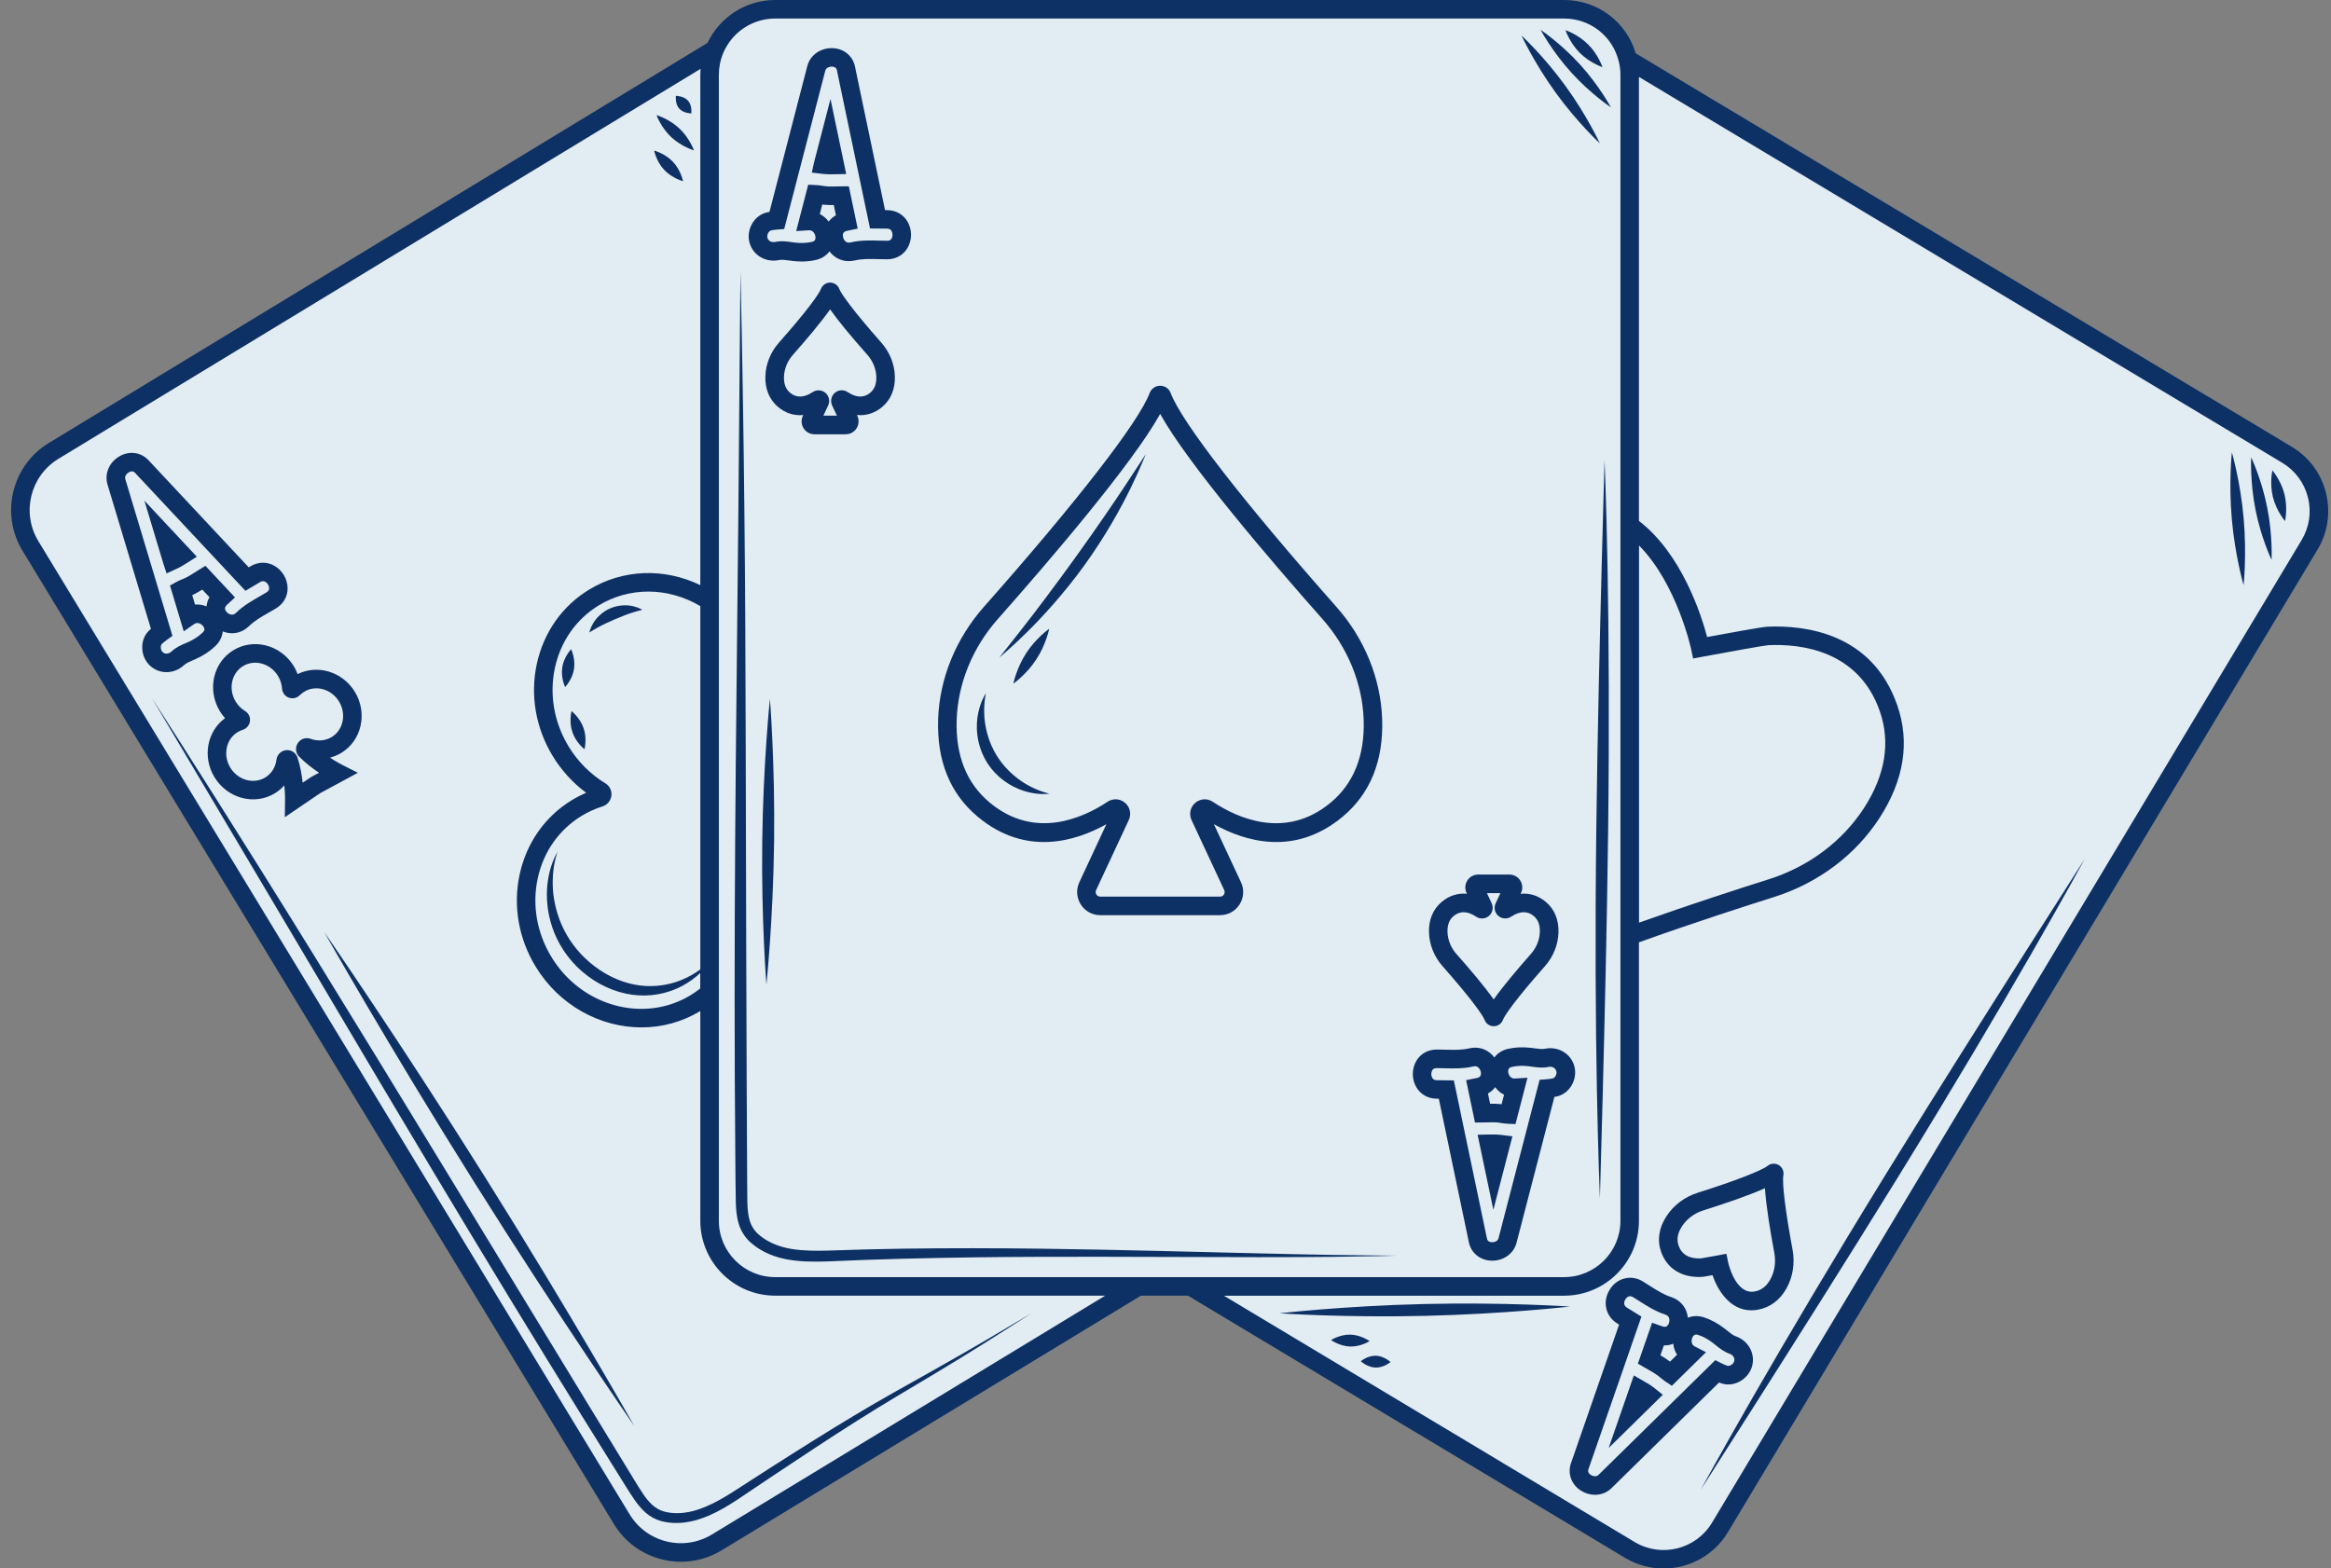 <?xml version="1.0" encoding="UTF-8" standalone="no"?><svg xmlns="http://www.w3.org/2000/svg" xmlns:xlink="http://www.w3.org/1999/xlink" fill="#000000" height="338.5" preserveAspectRatio="xMidYMid meet" version="1" viewBox="-2.4 0.0 503.0 338.5" width="503" zoomAndPan="magnify"><rect x="-2.4" y="0.0" width="503.0" height="338.5" fill="#808080" stroke="none"/><g id="change1_1"><path d="M497.7,118.61L497.7,118.61L370.46,330.69c-3.03,5.04-8.39,7.84-13.89,7.84c-2.83,0-5.68-0.74-8.28-2.29 l-94.35-56.6H243.8l-90.48,54.96c-2.68,1.63-5.7,2.47-8.76,2.47c-1.35,0-2.7-0.16-4.04-0.49c-4.39-1.07-8.1-3.79-10.45-7.65 L2.45,118.85c-4.84-7.98-2.29-18.4,5.68-23.24L150.27,9.26C152.95,3.62,158.6,0,164.88,0h170.23c7.2,0,13.43,4.69,15.46,11.51 l141.58,84.93c3.7,2.22,6.32,5.74,7.36,9.93C500.56,110.57,499.91,114.91,497.7,118.61z" fill="#0d3164"/></g><g id="change2_1"><path d="M380.48,270.45c0.37,1.98,0.06,4-0.86,5.67c-0.83,1.5-1.94,2.36-3.39,2.62c-4.15,0.76-5.69-6.16-5.7-6.22 l-0.4-1.92l-1.92,0.36c-1.51,0.28-3.32,0.61-3.54,0.63c-2.54,0.13-4.17-0.81-4.85-2.74c-0.46-1.33-0.23-2.7,0.73-4.18 c1.04-1.6,2.67-2.82,4.59-3.43c4.48-1.41,9.82-3.22,13.31-4.79C378.7,260.27,379.62,265.83,380.48,270.45z M403.23,153.48 c-4.58-13.12-17.05-14.57-24.08-14.23c-0.84,0.06-7.99,1.34-14.28,2.51l-1.92,0.36l-0.4-1.91c-0.03-0.16-3.06-14.18-11.27-22.48 v81.4c11.06-3.94,22.13-7.51,28-9.36c8.6-2.72,15.9-8.19,20.57-15.41C404.43,167.25,405.58,160.22,403.23,153.48z M371.81,293.81 L371.81,293.81c-0.09,0.32-0.38,0.65-0.73,0.84c-0.16,0.08-0.47,0.21-0.77,0.11c-0.41-0.14-0.82-0.32-1.29-0.56l-1.28-0.64 l-25.2,24.76c-0.52,0.51-1.28,0.25-1.65,0.02c-0.36-0.23-0.74-0.62-0.53-1.22l11.44-32.97l-3.12-1.92 c-0.94-0.57-0.56-1.43-0.35-1.77c0.18-0.3,0.52-0.7,1.02-0.7c0.19,0,0.41,0.06,0.66,0.21c0.46,0.28,0.91,0.57,1.36,0.86 c1.71,1.09,3.49,2.22,5.57,2.89c0.5,0.16,0.78,0.45,0.87,0.9c0.12,0.54-0.08,1.21-0.45,1.54c-0.17,0.15-0.43,0.31-0.98,0.13 l-2.28-0.8l-3.06,8.81l1.4,0.83c0.3,0.18,0.61,0.35,0.91,0.52c0.71,0.4,1.37,0.78,1.96,1.22c0.19,0.14,0.37,0.29,0.56,0.45 c0.34,0.28,0.72,0.59,1.15,0.88l1.35,0.89l7.36-7.24l-2.45-1.27c-0.78-0.4-0.73-1.33-0.51-1.86c0.38-0.9,1.01-0.69,1.29-0.6 c1.09,0.36,2.07,0.89,3.17,1.73c0.2,0.15,0.39,0.31,0.59,0.47c0.83,0.67,1.77,1.43,2.96,1.84 C371.44,292.39,372.04,293,371.81,293.81z M356.41,301.03l-1.76-1.41l-0.1-0.08c-0.77-0.59-1.55-1.06-2.3-1.48l-2.09-1.2 l-5.43,15.65L356.41,301.03z" fill="#e2ecf3"/></g><g id="change3_1"><path d="M70.76,151.41c1.64,2.7,0.93,6.14-1.59,7.67c-1.34,0.81-2.99,0.95-4.53,0.38c-1.04-0.38-2.18,0-2.78,0.93 c-0.6,0.92-0.48,2.12,0.29,2.91c1.35,1.38,2.93,2.57,4.29,3.48l-1.73,0.94l-1.8,1.21c-0.18-1.62-0.5-3.58-1.11-5.42 c-0.32-0.97-1.21-1.61-2.21-1.61c-0.08,0-0.15,0-0.23,0.01c-1.1,0.11-1.96,0.95-2.1,2.05c-0.2,1.63-1.09,3.03-2.42,3.84 c-1.2,0.73-2.64,0.92-4.05,0.54c-1.45-0.39-2.69-1.34-3.49-2.66c-1.64-2.7-0.93-6.14,1.58-7.67c0.35-0.21,0.72-0.38,1.1-0.5 c0.84-0.26,1.45-0.99,1.56-1.87c0.11-0.87-0.31-1.73-1.06-2.18c-0.82-0.5-1.52-1.2-2.02-2.03c-1.64-2.7-0.93-6.14,1.59-7.67 c2.52-1.53,5.9-0.57,7.54,2.13c0.51,0.83,0.81,1.78,0.87,2.73c0.06,0.88,0.63,1.64,1.45,1.95c0.82,0.3,1.75,0.1,2.37-0.52 c0.29-0.29,0.61-0.54,0.95-0.75C65.74,147.75,69.12,148.71,70.76,151.41z M137.5,127.68c3.83,0,7.7,1.05,11.22,3.14v78.4 c-1.08,0.81-2.56,1.72-4.43,2.43c-2.35,0.9-5.37,1.45-8.61,1.04c-3.22-0.4-6.65-1.78-9.66-4.05c-3.04-2.25-5.32-5.14-6.78-8.09 c-1.46-2.96-2.12-5.95-2.32-8.48c-0.17-2.54,0.08-4.64,0.39-6.05c0.16-0.71,0.3-1.26,0.42-1.62c0.11-0.37,0.17-0.57,0.17-0.57 s-0.09,0.18-0.27,0.52c-0.19,0.34-0.42,0.86-0.71,1.55c-0.55,1.38-1.14,3.48-1.29,6.18c-0.12,2.69,0.24,5.98,1.63,9.35 c1.37,3.36,3.81,6.74,7.21,9.25c3.37,2.54,7.33,3.96,11.01,4.15c3.68,0.21,6.94-0.76,9.32-2.03c1.68-0.89,2.95-1.9,3.9-2.81v3.35 c-0.65,0.52-1.35,1.01-2.07,1.45c-10.09,6.12-23.56,2.42-30.04-8.25c-3.15-5.19-4.2-11.22-2.95-16.99 c1.24-5.73,4.61-10.51,9.48-13.47c1.39-0.85,2.9-1.53,4.49-2.03c1.04-0.33,1.79-1.24,1.92-2.31c0.13-1.08-0.37-2.11-1.31-2.69 c-3.2-1.93-5.94-4.68-7.92-7.94c-3.15-5.19-4.2-11.22-2.95-16.99c1.24-5.73,4.61-10.51,9.47-13.47 C130.1,128.66,133.78,127.68,137.5,127.68z M121.46,144.4c0.36-2.25-0.62-4.28-0.62-4.28s-1.55,1.63-1.91,3.88 c-0.36,2.25,0.62,4.28,0.62,4.28S121.11,146.66,121.46,144.4z M123.54,157.18c-0.77-2.28-2.61-3.71-2.61-3.71s-0.59,2.26,0.18,4.53 c0.77,2.28,2.61,3.71,2.61,3.71S124.32,159.45,123.54,157.18z M136.2,131.61c0,0-0.17-0.1-0.49-0.26c-0.32-0.16-0.8-0.35-1.43-0.5 c-1.24-0.31-3.13-0.35-4.98,0.44c-1.85,0.79-3.12,2.19-3.75,3.31c-0.32,0.56-0.52,1.04-0.63,1.38c-0.11,0.34-0.15,0.53-0.15,0.53 s0.17-0.11,0.47-0.29c0.29-0.19,0.71-0.44,1.22-0.72c1.02-0.58,2.37-1.21,3.85-1.85c1.48-0.63,2.88-1.18,4-1.51 c0.55-0.17,1.03-0.31,1.36-0.38C136.01,131.66,136.2,131.61,136.2,131.61z M46.18,131.51c-0.06-0.22-0.07-0.52,0.34-0.92l1.79-1.65 l-6.38-6.82l-1.39,0.85c-0.3,0.18-0.59,0.37-0.89,0.56c-0.68,0.44-1.33,0.85-1.99,1.17c-0.21,0.1-0.43,0.19-0.65,0.28 c-0.41,0.17-0.87,0.36-1.32,0.61l-1.41,0.78l2.97,9.89l2.26-1.58c0.72-0.5,1.52-0.03,1.89,0.42c0.62,0.75,0.14,1.22-0.07,1.42 c-0.83,0.8-1.75,1.41-3,2c-0.22,0.1-0.45,0.2-0.69,0.3c-0.98,0.42-2.09,0.9-3.01,1.77c-0.5,0.48-1.33,0.72-1.94,0.14 c-0.24-0.23-0.4-0.64-0.4-1.04c0-0.18,0.03-0.52,0.26-0.73c0.31-0.29,0.66-0.57,1.1-0.89l1.16-0.83l-10.17-33.83 c-0.21-0.7,0.37-1.25,0.75-1.47c0.19-0.11,0.43-0.21,0.67-0.21c0.22,0,0.45,0.08,0.66,0.3l23.84,25.48l3.15-1.87c0,0,0,0,0,0h0 c0.42-0.25,0.77-0.28,1.13-0.08c0.47,0.26,0.83,0.85,0.84,1.38c0,0.26-0.06,0.61-0.59,0.92c-0.46,0.28-0.93,0.54-1.39,0.81 c-1.76,1.01-3.59,2.05-5.15,3.58c-0.37,0.37-0.76,0.48-1.2,0.36C46.8,132.48,46.3,132,46.18,131.51z M40.07,120.15l-11.31-12.09 l4.07,13.52l0.72,2.18l2.12-0.98c0.88-0.4,1.66-0.88,2.38-1.34L40.07,120.15z M190,49.87c0.26,0.46,0.26,1.16,0,1.61 c-0.13,0.23-0.38,0.51-0.98,0.48c-0.53,0-1.07-0.02-1.61-0.03c-2.03-0.05-4.13-0.11-6.26,0.39c-0.51,0.12-0.9,0.02-1.21-0.32 c-0.38-0.41-0.56-1.07-0.41-1.55c0.07-0.22,0.21-0.48,0.78-0.62l2.37-0.49l-1.91-9.13l-1.63,0.01c-0.35,0-0.7,0.01-1.05,0.02 c-0.81,0.02-1.58,0.04-2.3-0.04c-0.23-0.02-0.47-0.06-0.71-0.1c-0.43-0.07-0.92-0.14-1.44-0.16L172,39.87l-2.59,10l2.75-0.17 c0.86-0.06,1.31,0.77,1.4,1.33c0.14,0.97-0.52,1.11-0.79,1.18c-1.12,0.25-2.23,0.3-3.6,0.15c-0.24-0.03-0.49-0.06-0.75-0.1 c-0.66-0.09-1.37-0.19-2.11-0.19c-0.45,0-0.91,0.04-1.38,0.14c-0.68,0.14-1.51-0.07-1.73-0.89c-0.09-0.32-0.01-0.76,0.2-1.1 c0.09-0.15,0.3-0.42,0.6-0.49c0.41-0.09,0.86-0.15,1.4-0.19l1.42-0.11l8.87-34.19c0.19-0.71,1.02-0.86,1.41-0.87 c0.42,0.01,0.96,0.15,1.09,0.78l7.15,34.16l3.66,0.03C189.49,49.35,189.8,49.51,190,49.87z M180.2,37.56l-3.39-16.2l-3.54,13.66 l-0.49,2.23l2.28,0.27l0.01,0c0.66,0.08,1.3,0.1,1.91,0.1c0.28,0,0.56,0,0.83-0.01L180.2,37.56z M333.26,232.26 c-0.09,0.15-0.3,0.42-0.6,0.49c-0.42,0.09-0.87,0.15-1.4,0.19l-1.43,0.11l-8.87,34.19c-0.18,0.71-0.95,0.87-1.4,0.87 c-0.42-0.01-0.96-0.15-1.09-0.78l-7.15-34.15l-3.66-0.04c-0.5,0-0.81-0.16-1.01-0.52c-0.26-0.46-0.26-1.16,0-1.61 c0.13-0.23,0.36-0.48,0.97-0.48c0,0,0.01,0,0.01,0c0.53,0,1.07,0.02,1.6,0.03c2.03,0.05,4.14,0.11,6.27-0.39 c0.51-0.12,0.9-0.02,1.21,0.32c0.38,0.41,0.56,1.07,0.41,1.55c-0.07,0.22-0.21,0.48-0.76,0.61l-2.39,0.48l1.91,9.14l1.63-0.01 c0.35,0,0.69-0.01,1.04-0.02c0.81-0.02,1.58-0.04,2.31,0.04c0.23,0.02,0.47,0.06,0.71,0.1c0.43,0.07,0.92,0.14,1.44,0.16l1.61,0.07 l2.59-10l-2.75,0.17c-0.87,0.05-1.32-0.77-1.4-1.33c-0.14-0.97,0.51-1.11,0.79-1.18c1.12-0.25,2.23-0.3,3.6-0.15 c0.24,0.03,0.49,0.06,0.75,0.1c1.06,0.15,2.26,0.32,3.49,0.06c0.68-0.14,1.51,0.07,1.73,0.89 C333.55,231.48,333.47,231.91,333.26,232.26z M323.96,245.25l-2.39-0.3c-0.95-0.11-1.86-0.1-2.71-0.09l-2.41,0.05l3.4,16.2 L323.96,245.25z M291.86,155.34c0.26,7.71-2.13,13.73-7.11,17.88c-9.72,8.09-20.11,3.37-25.44-0.17c-1.18-0.79-2.7-0.7-3.78,0.22 c-1.09,0.93-1.41,2.43-0.81,3.72l7.05,15.11c0.2,0.43,0.05,0.78-0.06,0.96c-0.11,0.17-0.36,0.46-0.84,0.46h-25.84 c-0.48,0-0.73-0.29-0.84-0.46c-0.11-0.17-0.26-0.52-0.06-0.96l7.04-15.09c0.61-1.29,0.3-2.79-0.79-3.73 c-0.59-0.51-1.32-0.77-2.04-0.77c-0.6,0-1.21,0.18-1.74,0.53c-5.33,3.54-15.73,8.27-25.44,0.17c-4.99-4.16-7.38-10.17-7.12-17.88 c0.27-7.83,3.42-15.54,8.86-21.7c10.98-12.4,29.09-33.52,35.05-44.3c5.95,10.78,24.07,31.9,35.04,44.3 C288.44,139.79,291.59,147.5,291.86,155.34z M224.05,171.31c0,0-0.41-0.12-1.13-0.33c-0.72-0.22-1.74-0.6-2.9-1.19 c-2.33-1.16-5.21-3.35-7.23-6.53c-2.02-3.19-2.76-6.73-2.81-9.33c-0.03-1.3,0.05-2.39,0.16-3.13c0.12-0.75,0.19-1.17,0.19-1.17 s-0.23,0.36-0.57,1.05c-0.34,0.69-0.76,1.75-1.06,3.13c-0.3,1.38-0.43,3.09-0.18,4.98c0.25,1.89,0.91,3.94,2.1,5.84 c1.21,1.89,2.78,3.37,4.38,4.39c1.6,1.04,3.21,1.65,4.58,1.97c1.37,0.32,2.51,0.4,3.28,0.38 C223.64,171.37,224.05,171.31,224.05,171.31z M221.21,142.33c2.14-3.27,2.79-6.62,2.79-6.62s-2.8,1.95-4.94,5.22 c-2.13,3.27-2.79,6.62-2.79,6.62S219.08,145.6,221.21,142.33z M244.86,98c0,0-1.67,2.55-4.37,6.66c-2.71,4.1-6.52,9.67-10.87,15.71 c-4.35,6.04-8.42,11.43-11.45,15.3c-3.04,3.86-4.93,6.26-4.93,6.26s0.58-0.5,1.62-1.41c1.04-0.91,2.51-2.26,4.27-4 c3.52-3.46,8.15-8.52,12.57-14.65c4.41-6.14,7.74-12.13,9.9-16.57c1.08-2.22,1.9-4.04,2.43-5.32C244.57,98.71,244.86,98,244.86,98z M176.73,66.77c-2.01,2.86-5.25,6.67-8.02,9.8c-1.19,1.35-1.88,3.03-1.94,4.73c-0.05,1.55,0.38,2.69,1.32,3.47 c1.37,1.14,3,1.09,4.87-0.14c0.85-0.57,1.99-0.5,2.77,0.17c0.78,0.67,1.02,1.79,0.57,2.72l-1.02,2.19h2.91l-1.03-2.2 c-0.43-0.94-0.19-2.05,0.59-2.72c0.79-0.68,1.9-0.74,2.77-0.16c1.85,1.23,3.49,1.28,4.86,0.14c0.94-0.79,1.37-1.92,1.32-3.47 c-0.06-1.7-0.75-3.38-1.94-4.73C181.05,72.39,178.37,69.11,176.73,66.77z M319.92,215.71c2.01-2.86,5.25-6.67,8.02-9.81 c1.19-1.35,1.88-3.03,1.94-4.73c0.05-1.55-0.38-2.69-1.32-3.47c-1.37-1.14-3-1.09-4.87,0.14c-0.85,0.57-1.99,0.5-2.77-0.17 c-0.78-0.67-1.02-1.79-0.57-2.72l1.02-2.19h-2.91l1.03,2.2c0.44,0.93,0.19,2.05-0.59,2.72c-0.78,0.67-1.92,0.74-2.77,0.16 c-1.85-1.23-3.49-1.28-4.86-0.13c-0.94,0.78-1.37,1.92-1.32,3.47c0.06,1.7,0.75,3.38,1.94,4.73 C314.67,209.04,317.91,212.85,319.92,215.71z" fill="#e2ecf3"/></g><g id="change4_1"><path d="M322.16,236.27l-0.54,2.06c-0.11-0.01-0.22-0.03-0.33-0.04c-0.56-0.06-1.1-0.07-1.62-0.07 c-0.18,0-0.35,0-0.53,0l-0.46-2.22c0.62-0.34,1.15-0.8,1.56-1.36C320.73,235.33,321.38,235.89,322.16,236.27z M40.14,130.47 c0.7,0,1.39,0.15,2.03,0.4c0.06-0.69,0.27-1.35,0.63-1.97l-1.55-1.65c-0.59,0.37-1.2,0.74-1.87,1.06c-0.1,0.05-0.2,0.09-0.3,0.14 l0.61,2.04C39.84,130.48,39.99,130.47,40.14,130.47z M335.11,275.64h-84.73h-3.11h-82.39c-6.71,0-12.16-5.45-12.16-12.16v-48.29 v-86.57V16.16c0-1.63,0.32-3.22,0.95-4.72C155.58,6.92,159.98,4,164.88,4h170.23c5.64,0,10.5,3.82,11.81,9.3 c0.23,0.93,0.35,1.89,0.35,2.86v93.39v95.27v58.66C347.27,270.19,341.81,275.64,335.11,275.64z M344.49,122.58 c-0.27-14.43-0.65-23.35-0.65-23.35s-0.24,8.92-0.63,23.35c-0.36,14.42-0.88,34.34-1.15,56.35c-0.27,22.01-0.15,41.95,0.13,56.38 c0.27,14.43,0.65,23.35,0.65,23.35s0.24-8.92,0.63-23.35c0.36-14.42,0.88-34.34,1.15-56.35 C344.88,156.95,344.76,137.01,344.49,122.58z M335.42,6.52c0,0,0.88,2.69,3.08,4.89c2.2,2.2,4.89,3.08,4.89,3.08 s-0.88-2.69-3.08-4.89C338.11,7.4,335.42,6.52,335.42,6.52z M330.04,6.44c0,0,2.45,4.6,6.63,9.22c4.19,4.62,8.53,7.5,8.53,7.5 s-2.45-4.6-6.63-9.22C334.39,9.33,330.04,6.44,330.04,6.44z M325.92,7.66c0,0,2.75,5.97,7.42,12.4s9.49,10.89,9.49,10.89 s-2.75-5.97-7.42-12.4C330.75,12.12,325.92,7.66,325.92,7.66z M305.96,201.31c0.09,2.63,1.14,5.2,2.94,7.24 c6.03,6.82,8.64,10.49,9.05,11.57c0.31,0.82,1.1,1.37,1.98,1.37c0,0,0.01,0,0.01,0c0.88,0,1.67-0.56,1.97-1.37 c0.4-1.08,3.02-4.75,9.05-11.57c1.81-2.04,2.85-4.62,2.94-7.24c0.09-2.79-0.86-5.1-2.76-6.68c-1.61-1.34-3.48-1.92-5.41-1.72 l0.09-0.2c0.4-0.87,0.34-1.86-0.17-2.67c-0.51-0.81-1.39-1.29-2.35-1.29h-6.73c-0.96,0-1.83,0.48-2.34,1.29 c-0.51,0.81-0.58,1.8-0.17,2.67l0.09,0.19c-1.93-0.19-3.8,0.38-5.41,1.72C306.82,196.21,305.86,198.52,305.96,201.31z M208.6,176.29 c10.32,8.6,21.06,5.33,27.75,1.59l-5.84,12.53c-0.73,1.56-0.61,3.35,0.31,4.8c0.92,1.45,2.5,2.31,4.21,2.31h25.84 c1.72,0,3.29-0.86,4.21-2.31c0.92-1.45,1.04-3.24,0.31-4.8l-5.85-12.53c6.69,3.74,17.43,7.01,27.76-1.59v0 c5.98-4.98,8.86-12.08,8.55-21.09c-0.3-8.77-3.8-17.37-9.87-24.22c-20.07-22.68-33.44-39.93-35.76-46.15 c-0.36-0.96-1.25-1.57-2.27-1.57s-1.91,0.62-2.27,1.57c-2.33,6.22-15.7,23.47-35.77,46.15c-6.06,6.86-9.57,15.46-9.87,24.22 C199.73,164.21,202.61,171.3,208.6,176.29z M159.34,52.38c0.76,2.74,3.51,4.35,6.41,3.74c0.55-0.12,1.34,0,2.11,0.1 c0.29,0.04,0.58,0.08,0.86,0.11c0.66,0.07,1.29,0.11,1.9,0.11c1.05,0,2.04-0.11,3.02-0.33c1.26-0.28,2.28-0.95,2.96-1.86 c0.12,0.17,0.26,0.33,0.4,0.48c1.3,1.39,3.14,1.92,5.04,1.48c1.63-0.38,3.38-0.33,5.25-0.28c0.57,0.01,1.13,0.03,1.69,0.03 c0.01,0,0.03,0,0.04,0c1.9,0,3.51-0.9,4.42-2.46c0.99-1.7,1-3.9,0.03-5.61c-0.91-1.6-2.54-2.53-4.46-2.54l-0.43,0l-6.49-31.01 c-0.48-2.31-2.45-3.9-4.91-3.95c-2.56-0.05-4.77,1.53-5.37,3.86l-8.17,31.49c-0.16,0.03-0.32,0.06-0.48,0.09 c-1.31,0.28-2.45,1.1-3.19,2.32C159.19,49.43,158.95,50.98,159.34,52.38z M182.53,89.57c1.94,0.19,3.8-0.38,5.41-1.72v0 c1.9-1.58,2.85-3.9,2.76-6.68c-0.09-2.63-1.13-5.2-2.94-7.24c-6.03-6.82-8.64-10.49-9.05-11.57c-0.31-0.82-1.1-1.37-1.98-1.37 c0,0,0,0-0.01,0c-0.88,0-1.67,0.56-1.97,1.37c-0.4,1.08-3.01,4.75-9.05,11.57c-1.81,2.04-2.85,4.61-2.94,7.24 c-0.09,2.79,0.86,5.1,2.76,6.68c1.61,1.34,3.47,1.92,5.41,1.72l-0.09,0.2c-0.4,0.87-0.34,1.86,0.17,2.67 c0.51,0.81,1.39,1.29,2.35,1.29h6.73c0.96,0,1.83-0.48,2.35-1.29c0.51-0.81,0.58-1.8,0.17-2.67L182.53,89.57z M163.74,150.84 c0,0-1.45,13.79-1.66,30.82c-0.21,17.03,0.9,30.85,0.9,30.85s1.45-13.79,1.66-30.82S163.74,150.84,163.74,150.84z M298.92,271.01 c0,0-4.88-0.06-13.71-0.16c-8.83-0.14-21.59-0.48-37.37-0.86c-15.78-0.36-34.58-0.79-55.48-0.49c-5.22,0.07-10.59,0.22-16.03,0.41 c-2.7,0.07-5.41,0.07-8.02-0.37c-2.59-0.44-5.1-1.42-7-3.1c-0.94-0.82-1.57-1.82-1.93-3c-0.36-1.18-0.47-2.53-0.51-3.94 c-0.05-2.82-0.04-5.78-0.06-8.7c-0.03-5.86-0.06-11.81-0.09-17.83c-0.21-48.16-0.13-91.77-0.5-123.34 c-0.16-15.79-0.39-28.56-0.55-37.38c-0.19-8.83-0.29-13.71-0.29-13.71s-0.17,19.53-0.44,51.09c-0.27,31.56-0.99,75.17-0.78,123.35 c0.04,6.02,0.08,11.97,0.12,17.84c0.04,2.95,0.03,5.81,0.1,8.76c0.05,1.48,0.16,3.02,0.64,4.59c0.47,1.56,1.44,3.06,2.66,4.09 c2.39,2.09,5.35,3.17,8.24,3.64c2.9,0.47,5.74,0.43,8.49,0.34c5.47-0.24,10.79-0.44,16-0.57c20.84-0.54,39.63-0.43,55.41-0.39 c15.78,0.07,28.56,0.08,37.39-0.02c4.41-0.07,7.84-0.13,10.17-0.16C297.7,271.04,298.92,271.01,298.92,271.01z M333.49,236.66 c1.31-0.28,2.45-1.1,3.19-2.32c0.79-1.3,1.02-2.84,0.64-4.24v0c-0.76-2.74-3.52-4.35-6.41-3.74c-0.55,0.12-1.34,0-2.11-0.1 c-0.29-0.04-0.58-0.08-0.86-0.11c-1.81-0.2-3.37-0.13-4.92,0.22c-1.26,0.28-2.28,0.95-2.96,1.86c-0.12-0.17-0.26-0.33-0.4-0.48 c-1.3-1.39-3.14-1.93-5.04-1.48c-1.63,0.38-3.39,0.33-5.26,0.28c-0.56-0.02-1.12-0.03-1.68-0.03c-0.01,0-0.03,0-0.04,0 c-1.9,0-3.51,0.9-4.42,2.46c-0.99,1.7-1,3.9-0.03,5.61c0.91,1.6,2.54,2.53,4.46,2.54l0.43,0l6.49,31.01 c0.48,2.31,2.45,3.9,4.91,3.95c0.05,0,0.09,0,0.14,0c2.5,0,4.64-1.57,5.23-3.86l8.17-31.49 C333.17,236.72,333.33,236.69,333.49,236.66z M164.88,279.64h71.21l-84.86,51.54c-2.95,1.79-6.42,2.33-9.78,1.51 c-3.35-0.82-6.19-2.9-7.98-5.85L5.87,116.78c-3.69-6.09-1.75-14.05,4.33-17.75l138.57-84.17c-0.03,0.43-0.05,0.87-0.05,1.31v110.12 c-7.77-3.76-16.68-3.47-23.97,0.95c-5.82,3.53-9.83,9.23-11.31,16.04c-1.47,6.77-0.25,13.85,3.44,19.91 c1.88,3.09,4.34,5.79,7.21,7.91c-1.05,0.45-2.07,0.97-3.04,1.56c-5.82,3.53-9.83,9.23-11.31,16.04c-1.47,6.77-0.25,13.85,3.44,19.91 c5.11,8.42,13.96,13.13,22.85,13.13c4.37,0,8.74-1.14,12.69-3.53v45.26C148.72,272.39,155.97,279.64,164.88,279.64z M144.15,23.42 c0.92,1.05,2.63,1.06,2.63,1.06s0.22-1.69-0.7-2.74c-0.92-1.05-2.63-1.06-2.63-1.06S143.23,22.37,144.15,23.42z M139.27,24.85 c0,0,0.93,2.63,3.16,4.73c2.23,2.1,4.92,2.87,4.92,2.87s-0.93-2.63-3.16-4.73C141.96,25.62,139.27,24.85,139.27,24.85z M138.76,32.5 c0,0,0.46,2.36,2.18,4.18c1.72,1.82,4.05,2.42,4.05,2.42s-0.46-2.36-2.18-4.18C141.09,33.1,138.76,32.5,138.76,32.5z M102.11,253.8 c-18.48-29.44-34.54-52.63-34.54-52.63s13.89,24.55,32.37,53.99c18.48,29.44,34.54,52.63,34.54,52.63S120.59,283.24,102.11,253.8z M47.97,140.33c-4.4,2.67-5.71,8.58-2.93,13.16c0.33,0.54,0.71,1.05,1.12,1.51c-3.88,2.84-4.93,8.38-2.28,12.74 c1.34,2.2,3.42,3.78,5.86,4.45c2.48,0.67,5.03,0.33,7.17-0.98c0.77-0.47,1.46-1.04,2.04-1.7c0.18,1.72,0.16,2.99,0.16,3.02 l-0.05,3.84l7.64-5.19l8.12-4.39l-3.42-1.73c-0.02-0.01-1.16-0.59-2.6-1.54c0.85-0.22,1.68-0.56,2.45-1.03 c4.4-2.67,5.71-8.58,2.93-13.16c-2.65-4.36-8.05-5.98-12.36-3.84c-0.22-0.59-0.5-1.16-0.82-1.7 C58.22,139.21,52.37,137.65,47.97,140.33z M29.94,143.64c1.01,0.95,2.29,1.43,3.58,1.43c1.36,0,2.73-0.52,3.84-1.56 c0.41-0.38,1.15-0.7,1.86-1.01c0.27-0.12,0.54-0.23,0.79-0.35c1.65-0.77,2.95-1.64,4.09-2.74c0.93-0.9,1.45-1.99,1.57-3.13 c0.19,0.08,0.39,0.15,0.59,0.2c1.83,0.51,3.68,0.02,5.08-1.35c1.19-1.17,2.72-2.04,4.33-2.96c0.49-0.28,0.98-0.56,1.46-0.85 c1.64-0.98,2.56-2.59,2.53-4.42c-0.03-1.97-1.17-3.85-2.89-4.81c-1.61-0.9-3.49-0.84-5.13,0.14l-0.37,0.22L29.63,99.31 c-1.61-1.72-4.12-2.06-6.25-0.83c-2.22,1.28-3.28,3.78-2.58,6.09l9.37,31.15c-0.12,0.11-0.24,0.22-0.36,0.33 c-0.98,0.92-1.52,2.21-1.52,3.64C28.28,141.21,28.88,142.65,29.94,143.64z M182.01,305.46c-5.84,3.5-12.15,7.47-18.89,11.79 c-1.68,1.08-3.39,2.19-5.13,3.31c-1.73,1.13-3.47,2.26-5.3,3.26c-1.82,1-3.73,1.85-5.73,2.35c-1.98,0.48-4.13,0.59-6.04,0.06 c-1.9-0.5-3.32-1.96-4.55-3.8c-1.23-1.83-2.41-3.89-3.65-5.88c-2.45-4.02-4.95-8.12-7.5-12.29c-5.09-8.35-10.36-17-15.75-25.86 c-21.56-35.45-41.09-67.55-55.55-90.6c-7.21-11.53-13.11-20.83-17.2-27.24c-4.1-6.4-6.37-9.95-6.37-9.95s8.59,14.47,22.48,37.85 c13.91,23.37,32.89,55.79,54.46,91.26c5.39,8.87,10.7,17.5,15.85,25.82c2.59,4.15,5.13,8.23,7.61,12.23 c1.27,1.99,2.42,3.97,3.78,5.94c0.69,0.98,1.46,1.95,2.42,2.79c0.96,0.85,2.16,1.48,3.39,1.81c2.45,0.64,4.88,0.44,7.13-0.13 c2.25-0.59,4.3-1.55,6.19-2.63c1.9-1.08,3.66-2.27,5.37-3.43c1.71-1.15,3.4-2.28,5.06-3.4c6.64-4.44,12.86-8.54,18.6-12.17 c5.74-3.63,11.04-6.74,15.68-9.51c4.64-2.77,8.6-5.22,11.82-7.24c3.21-2.04,5.7-3.62,7.39-4.7c1.68-1.08,2.57-1.65,2.57-1.65 s-3.62,2.14-10.17,6.01c-3.29,1.91-7.31,4.24-12.02,6.88C193.24,298.98,187.85,301.95,182.01,305.46z M494.26,116.56L367.03,328.64 c-3.45,5.75-10.93,7.62-16.68,4.18l-88.64-53.17h73.39c8.91,0,16.16-7.25,16.16-16.16v-60.11c11.44-4.11,23.12-7.87,29.2-9.79 c9.48-3,17.55-9.06,22.72-17.05c5.31-8.21,6.59-16.41,3.81-24.37c-5.43-15.57-19.89-17.27-28.05-16.91 c-1.1,0.05-8.75,1.45-12.96,2.23c-1.3-4.91-5.52-17.99-14.72-25.06V16.6l138.82,83.28c2.78,1.67,4.75,4.32,5.54,7.47 C496.42,110.5,495.93,113.77,494.26,116.56z M356.04,270.17c1.27,3.64,4.47,5.64,8.81,5.42c0.11,0,0.34-0.02,2.28-0.37 c1.18,3.39,3.84,7.58,8.38,7.58c0.46,0,0.93-0.04,1.43-0.13c2.63-0.48,4.76-2.08,6.17-4.62c1.38-2.48,1.84-5.44,1.3-8.34 c-1.53-8.22-2.29-14.37-1.98-16.04c0.16-0.87-0.24-1.75-0.99-2.21c-0.76-0.45-1.73-0.39-2.41,0.16c-1.34,1.06-7.12,3.29-15.09,5.81 c-2.81,0.89-5.2,2.69-6.74,5.07C355.56,265.01,355.16,267.67,356.04,270.17z M288.95,290.62c2.3,0.06,4.19-1.17,4.19-1.17 s-1.83-1.33-4.12-1.4c-2.3-0.06-4.19,1.17-4.19,1.17S286.66,290.55,288.95,290.62z M297.66,293.97c0,0-1.4-1.32-3.17-1.37 c-1.77-0.05-3.25,1.19-3.25,1.19s1.4,1.32,3.17,1.37C296.19,295.21,297.66,293.97,297.66,293.97z M305.06,284 c17.32-0.4,31.33-2.01,31.33-2.01s-14.07-0.96-31.39-0.55c-17.32,0.4-31.33,2.01-31.33,2.01S287.74,284.41,305.06,284z M368.55,298.38c0.15,0.06,0.31,0.12,0.46,0.17c1.27,0.44,2.67,0.31,3.93-0.35c1.34-0.71,2.34-1.91,2.73-3.31 c0.76-2.74-0.77-5.54-3.58-6.51c-0.53-0.18-1.15-0.68-1.75-1.17c-0.23-0.19-0.46-0.37-0.69-0.54c-1.45-1.1-2.82-1.84-4.33-2.34 c-1.23-0.4-2.44-0.36-3.5,0.07c-0.02-0.21-0.05-0.41-0.1-0.62c-0.4-1.86-1.7-3.26-3.56-3.86c-1.59-0.51-3.07-1.46-4.64-2.46 c-0.48-0.3-0.96-0.61-1.43-0.9c-2.52-1.54-5.61-0.75-7.17,1.83c-1.58,2.6-0.85,5.72,1.69,7.27l0.37,0.23l-10.39,29.93 c-0.77,2.23,0.1,4.6,2.17,5.91c0.94,0.6,1.99,0.89,3.02,0.89c1.32,0,2.6-0.49,3.57-1.44L368.55,298.38z M447.47,185.36 c0,0-4.8,7.53-12.55,19.69c-7.73,12.18-18.42,28.99-29.98,47.73c-11.55,18.74-21.7,35.9-28.89,48.41 c-7.19,12.51-11.46,20.36-11.46,20.36s4.8-7.53,12.55-19.69c7.73-12.18,18.42-28.99,29.98-47.73c11.55-18.74,21.7-35.9,28.89-48.41 C443.21,193.2,447.47,185.36,447.47,185.36z M481.75,111.84c-0.7-7.92-2.54-14.22-2.54-14.22s-0.71,6.53-0.01,14.45 c0.7,7.92,2.54,14.22,2.54,14.22S482.45,119.76,481.75,111.84z M486.83,109.52c-1.21-6.12-3.46-10.82-3.46-10.82 s-0.27,5.21,0.94,11.32c1.21,6.12,3.46,10.82,3.46,10.82S488.05,115.63,486.83,109.52z M490.56,106.68 c-0.76-3.02-2.61-5.16-2.61-5.16s-0.63,2.76,0.12,5.78c0.76,3.02,2.61,5.16,2.61,5.16S491.31,109.7,490.56,106.68z M176.42,47.82 c0.41-0.55,0.93-1.01,1.56-1.35l-0.46-2.22c-0.69,0.01-1.41,0.01-2.15-0.07c-0.11-0.01-0.22-0.02-0.33-0.04l-0.53,2.06 C175.27,46.58,175.92,47.15,176.42,47.82z M356.64,290.37l-0.74,2.14c0.6,0.35,1.21,0.72,1.81,1.17c0.09,0.07,0.18,0.13,0.26,0.2 l1.52-1.49c-0.47-0.73-0.74-1.55-0.82-2.38C358.04,290.28,357.35,290.4,356.64,290.37z" fill="#e2ecf3"/></g></svg>